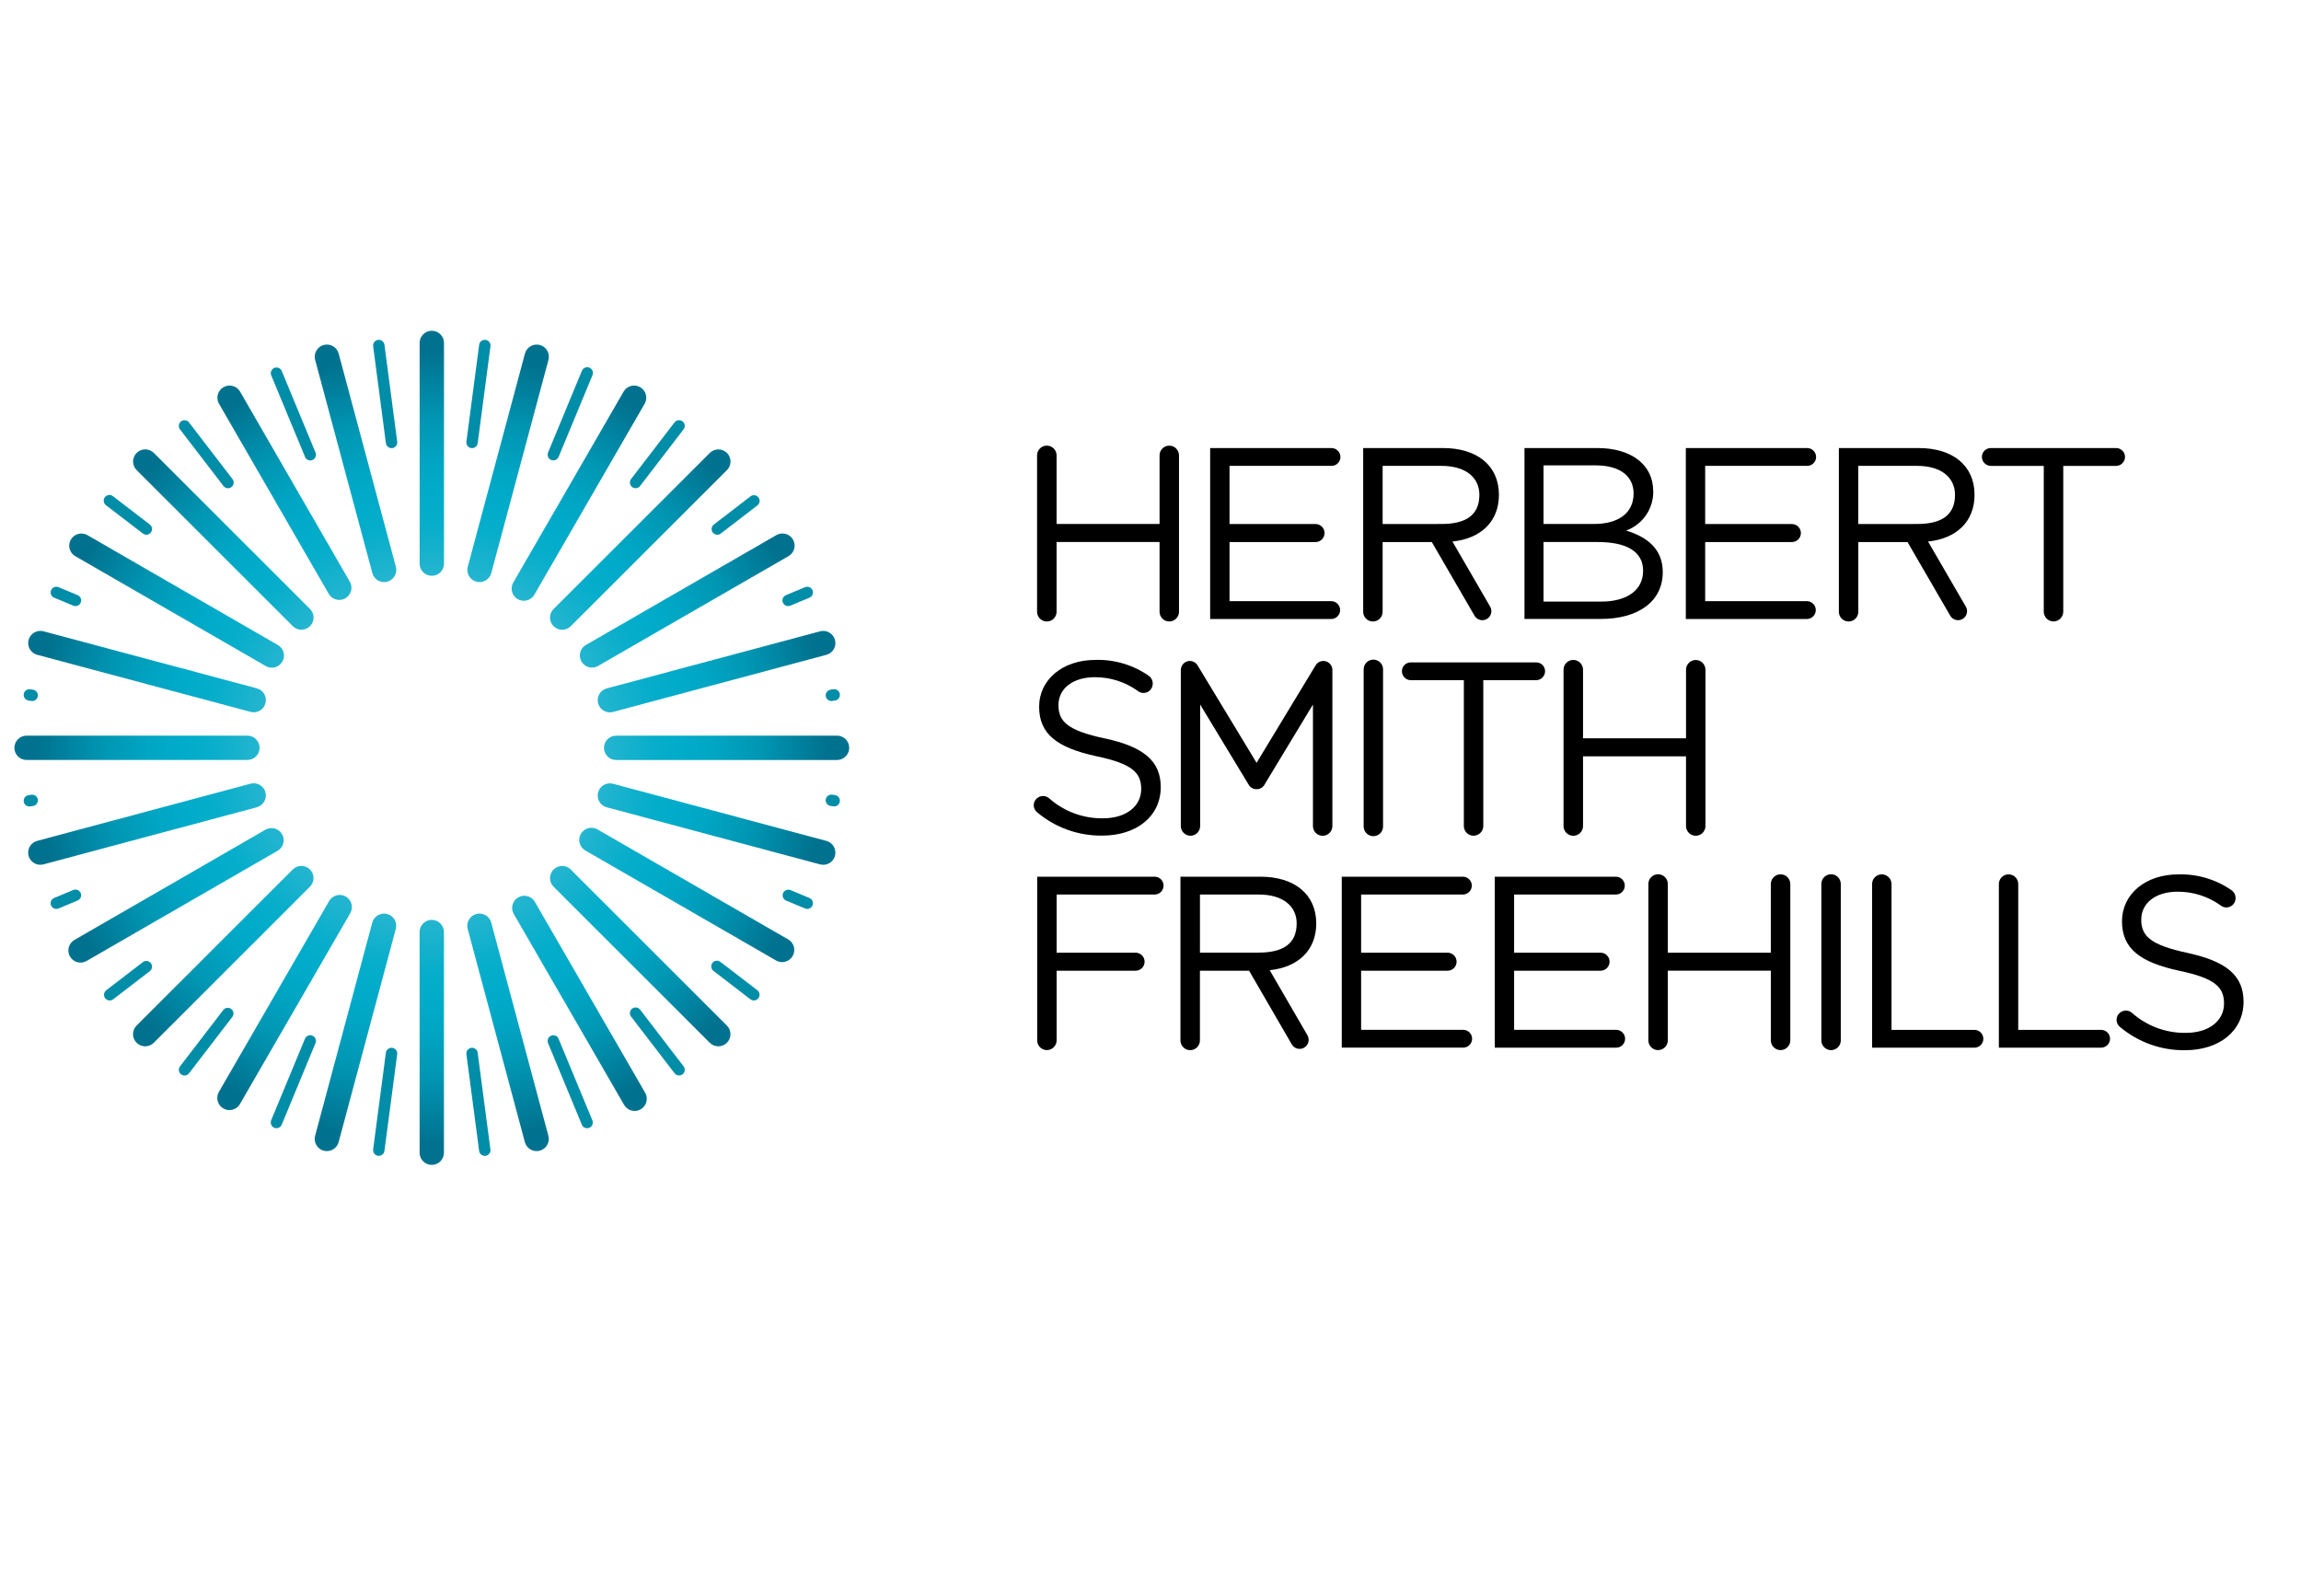 <?xml version="1.0" encoding="UTF-8"?> <svg xmlns="http://www.w3.org/2000/svg" width="160" height="111" viewBox="0 0 160 111" fill="none"><g clip-path="url(#clip0_176_323)"><path d="M114.952 34.127C114.952 32.312 113.422 31.154 111.077 31.154H106.005V43.039H111.301C113.901 43.039 115.62 41.835 115.62 39.78C115.62 38.131 114.479 37.319 113.07 36.893C113.635 36.688 114.121 36.31 114.46 35.814C114.799 35.318 114.973 34.727 114.959 34.127H114.952ZM114.253 39.694C114.253 41.035 113.134 41.832 111.326 41.832H107.328V37.689H111.091C113.167 37.689 114.254 38.385 114.254 39.692L114.253 39.694ZM110.854 36.435H107.329V32.359H110.956C112.658 32.359 113.592 33.122 113.592 34.311C113.592 35.719 112.473 36.433 110.856 36.433L110.854 36.435Z" fill="black"></path><path d="M100.994 37.655C102.975 37.45 104.228 36.261 104.228 34.408C104.228 32.362 102.698 31.155 100.347 31.155H94.789V42.539C94.789 42.719 94.86 42.89 94.987 43.017C95.114 43.144 95.286 43.215 95.465 43.215C95.644 43.215 95.816 43.144 95.943 43.017C96.07 42.89 96.141 42.719 96.141 42.539V37.691H99.561L102.53 42.81C102.613 42.954 102.75 43.059 102.911 43.103C103.071 43.147 103.243 43.125 103.387 43.042C103.532 42.959 103.637 42.823 103.681 42.662C103.725 42.502 103.703 42.33 103.62 42.186L100.994 37.654V37.655ZM96.141 36.438V32.394H100.231C101.935 32.394 102.869 33.217 102.869 34.407C102.869 35.815 101.937 36.435 100.231 36.435L96.141 36.438Z" fill="black"></path><path d="M88.291 67.461C90.272 67.256 91.525 66.069 91.525 64.211C91.525 62.167 89.993 60.96 87.644 60.96H82.082V72.344C82.082 72.523 82.153 72.696 82.28 72.823C82.407 72.95 82.579 73.021 82.759 73.021C82.939 73.021 83.111 72.95 83.239 72.823C83.365 72.696 83.437 72.523 83.437 72.344V67.497H86.855L89.822 72.616C89.863 72.688 89.918 72.751 89.983 72.801C90.049 72.852 90.123 72.889 90.203 72.911C90.283 72.933 90.366 72.938 90.448 72.928C90.53 72.918 90.609 72.891 90.681 72.85C90.753 72.809 90.816 72.755 90.867 72.689C90.917 72.624 90.954 72.549 90.976 72.47C90.998 72.39 91.004 72.307 90.993 72.225C90.983 72.143 90.957 72.064 90.916 71.992L88.288 67.46L88.291 67.461ZM83.439 66.243V62.2H87.525C89.226 62.2 90.164 63.02 90.164 64.208C90.164 65.616 89.226 66.238 87.525 66.238H83.439V66.243Z" fill="black"></path><path d="M134.066 37.655C136.047 37.45 137.3 36.261 137.3 34.408C137.3 32.362 135.77 31.155 133.425 31.155H127.866V42.539C127.866 42.719 127.937 42.89 128.064 43.017C128.191 43.144 128.363 43.215 128.542 43.215C128.721 43.215 128.893 43.144 129.02 43.017C129.147 42.89 129.218 42.719 129.218 42.539V37.691H132.64L135.609 42.81C135.692 42.954 135.829 43.059 135.989 43.102C136.15 43.146 136.321 43.124 136.465 43.041C136.61 42.958 136.715 42.822 136.758 42.661C136.802 42.501 136.78 42.33 136.697 42.186L134.066 37.654V37.655ZM129.216 36.438V32.394H133.308C135.007 32.394 135.941 33.217 135.941 34.407C135.941 35.815 135.009 36.435 133.308 36.435L129.216 36.438Z" fill="black"></path><path d="M81.301 30.988C81.123 30.988 80.952 31.06 80.826 31.186C80.7 31.313 80.629 31.484 80.63 31.663V36.434H73.469V31.663C73.469 31.483 73.397 31.311 73.27 31.184C73.143 31.057 72.971 30.986 72.791 30.986C72.611 30.986 72.439 31.057 72.312 31.184C72.185 31.311 72.113 31.483 72.113 31.663V42.538C72.113 42.717 72.185 42.89 72.312 43.017C72.439 43.144 72.611 43.215 72.791 43.215C72.971 43.215 73.143 43.144 73.27 43.017C73.397 42.89 73.469 42.717 73.469 42.538V37.689H80.63V42.538C80.63 42.717 80.701 42.889 80.828 43.015C80.954 43.142 81.126 43.213 81.306 43.213C81.485 43.213 81.657 43.142 81.784 43.015C81.91 42.889 81.982 42.717 81.982 42.538V31.663C81.981 31.574 81.964 31.486 81.929 31.404C81.895 31.322 81.845 31.247 81.782 31.184C81.718 31.122 81.644 31.072 81.561 31.038C81.479 31.004 81.39 30.987 81.301 30.988Z" fill="black"></path><path d="M117.911 45.892C117.733 45.892 117.562 45.963 117.436 46.089C117.31 46.215 117.239 46.386 117.238 46.564V51.338H110.076V46.564C110.076 46.385 110.005 46.212 109.878 46.086C109.751 45.959 109.578 45.887 109.398 45.887C109.219 45.887 109.046 45.959 108.919 46.086C108.792 46.212 108.721 46.385 108.721 46.564V57.438C108.721 57.617 108.792 57.789 108.919 57.916C109.046 58.043 109.219 58.115 109.398 58.115C109.578 58.115 109.751 58.043 109.878 57.916C110.005 57.789 110.076 57.617 110.076 57.438V52.592H117.237V57.438C117.237 57.617 117.308 57.788 117.435 57.915C117.562 58.042 117.734 58.113 117.913 58.113C118.092 58.113 118.264 58.042 118.391 57.915C118.518 57.788 118.589 57.617 118.589 57.438V46.564C118.587 46.386 118.515 46.215 118.389 46.089C118.262 45.963 118.09 45.892 117.911 45.892Z" fill="black"></path><path d="M123.808 60.795C123.629 60.795 123.458 60.866 123.332 60.992C123.206 61.118 123.135 61.289 123.134 61.467V66.243H115.971V61.466C115.971 61.286 115.899 61.115 115.773 60.988C115.646 60.861 115.474 60.79 115.295 60.79C115.115 60.79 114.943 60.861 114.817 60.988C114.69 61.115 114.619 61.286 114.619 61.466V72.342C114.619 72.521 114.69 72.693 114.817 72.82C114.943 72.947 115.115 73.018 115.295 73.018C115.474 73.018 115.646 72.947 115.773 72.82C115.899 72.693 115.971 72.521 115.971 72.342V67.495H123.135V72.342C123.135 72.522 123.206 72.694 123.333 72.82C123.46 72.947 123.632 73.019 123.812 73.019C123.991 73.019 124.164 72.947 124.29 72.82C124.417 72.694 124.489 72.522 124.489 72.342V61.466C124.487 61.286 124.415 61.115 124.287 60.989C124.159 60.864 123.987 60.793 123.808 60.795Z" fill="black"></path><path d="M130.18 72.849H137.292C137.456 72.849 137.614 72.784 137.73 72.668C137.846 72.552 137.911 72.394 137.911 72.23C137.911 72.066 137.846 71.908 137.73 71.792C137.614 71.676 137.456 71.611 137.292 71.611H131.527V61.47C131.525 61.29 131.453 61.119 131.325 60.993C131.197 60.867 131.024 60.796 130.845 60.797C130.757 60.797 130.669 60.815 130.588 60.849C130.506 60.882 130.433 60.932 130.371 60.995C130.309 61.057 130.259 61.131 130.226 61.213C130.193 61.294 130.176 61.382 130.177 61.47V72.851L130.18 72.849Z" fill="black"></path><path d="M138.991 72.849H146.101C146.266 72.848 146.423 72.782 146.54 72.666C146.656 72.549 146.722 72.391 146.722 72.227C146.722 72.146 146.706 72.065 146.674 71.99C146.643 71.915 146.597 71.847 146.54 71.79C146.482 71.733 146.413 71.687 146.338 71.656C146.263 71.626 146.182 71.61 146.101 71.611H140.338V61.47C140.338 61.291 140.267 61.12 140.141 60.994C140.015 60.868 139.843 60.797 139.665 60.797C139.486 60.797 139.314 60.868 139.188 60.994C139.062 61.12 138.991 61.291 138.991 61.47V72.851V72.849Z" fill="black"></path><path d="M94.822 57.444C94.819 57.534 94.834 57.624 94.866 57.709C94.898 57.794 94.948 57.871 95.011 57.936C95.073 58.001 95.149 58.053 95.233 58.089C95.316 58.124 95.406 58.142 95.496 58.142C95.587 58.142 95.677 58.124 95.76 58.089C95.844 58.053 95.919 58.001 95.982 57.936C96.045 57.871 96.094 57.794 96.127 57.709C96.159 57.624 96.174 57.534 96.171 57.444V46.564C96.174 46.474 96.159 46.383 96.127 46.299C96.094 46.214 96.045 46.137 95.982 46.072C95.919 46.007 95.844 45.955 95.76 45.919C95.677 45.884 95.587 45.866 95.496 45.866C95.406 45.866 95.316 45.884 95.233 45.919C95.149 45.955 95.073 46.007 95.011 46.072C94.948 46.137 94.898 46.214 94.866 46.299C94.834 46.383 94.819 46.474 94.822 46.564V57.444Z" fill="black"></path><path d="M126.647 72.345C126.647 72.524 126.719 72.696 126.845 72.822C126.972 72.949 127.144 73.02 127.323 73.02C127.503 73.02 127.675 72.949 127.801 72.822C127.928 72.696 127.999 72.524 127.999 72.345V61.466C127.999 61.286 127.928 61.115 127.801 60.988C127.675 60.861 127.503 60.79 127.323 60.79C127.144 60.79 126.972 60.861 126.845 60.988C126.719 61.115 126.647 61.286 126.647 61.466V72.345Z" fill="black"></path><path d="M92.587 41.801H85.495V37.691H91.5C91.662 37.685 91.815 37.616 91.928 37.499C92.04 37.383 92.103 37.227 92.103 37.065C92.103 36.903 92.04 36.747 91.928 36.63C91.815 36.513 91.662 36.445 91.5 36.439H85.495V32.394H92.587C92.752 32.394 92.909 32.329 93.025 32.213C93.142 32.097 93.207 31.939 93.207 31.775C93.207 31.611 93.142 31.454 93.025 31.338C92.909 31.221 92.752 31.156 92.587 31.156H84.148V43.041H92.587C92.748 43.035 92.9 42.967 93.011 42.852C93.123 42.736 93.185 42.582 93.185 42.421C93.185 42.261 93.123 42.106 93.011 41.991C92.9 41.875 92.748 41.807 92.587 41.801Z" fill="black"></path><path d="M101.744 71.608H94.645V67.498H100.656C100.822 67.498 100.982 67.431 101.1 67.314C101.218 67.196 101.284 67.037 101.284 66.87C101.284 66.704 101.218 66.544 101.1 66.427C100.982 66.309 100.822 66.243 100.656 66.243H94.645V62.2H101.744C101.904 62.194 102.056 62.126 102.167 62.01C102.279 61.894 102.341 61.74 102.341 61.58C102.341 61.419 102.279 61.265 102.167 61.149C102.056 61.034 101.904 60.966 101.744 60.96H93.3V72.846H101.744C101.908 72.846 102.065 72.78 102.182 72.664C102.298 72.548 102.363 72.391 102.363 72.227C102.363 72.062 102.298 71.905 102.182 71.789C102.065 71.673 101.908 71.608 101.744 71.608V71.608Z" fill="black"></path><path d="M112.382 71.609H105.284V67.498H111.295C111.461 67.497 111.621 67.43 111.738 67.312C111.856 67.194 111.921 67.034 111.921 66.868C111.922 66.786 111.905 66.704 111.874 66.629C111.842 66.553 111.796 66.484 111.738 66.426C111.68 66.368 111.611 66.322 111.534 66.291C111.458 66.26 111.377 66.244 111.295 66.244H105.284V62.2H112.382C112.543 62.194 112.695 62.127 112.806 62.011C112.918 61.895 112.98 61.741 112.98 61.581C112.98 61.42 112.918 61.266 112.806 61.15C112.695 61.035 112.543 60.967 112.382 60.961H103.939V72.847H112.382C112.546 72.847 112.704 72.781 112.82 72.665C112.936 72.549 113.002 72.392 113.002 72.228C113.002 72.063 112.936 71.906 112.82 71.79C112.704 71.674 112.546 71.609 112.382 71.609Z" fill="black"></path><path d="M125.664 41.801H118.569V37.691H124.575C124.659 37.694 124.743 37.68 124.822 37.65C124.901 37.62 124.972 37.574 125.033 37.516C125.094 37.457 125.142 37.387 125.175 37.31C125.208 37.232 125.225 37.149 125.225 37.065C125.225 36.98 125.208 36.897 125.175 36.82C125.142 36.742 125.094 36.672 125.033 36.614C124.972 36.555 124.901 36.51 124.822 36.48C124.743 36.45 124.659 36.436 124.575 36.439H118.569V32.394H125.663C125.827 32.394 125.984 32.329 126.101 32.213C126.217 32.097 126.282 31.939 126.282 31.775C126.282 31.611 126.217 31.454 126.101 31.338C125.984 31.221 125.827 31.156 125.663 31.156H117.224V43.041H125.663C125.823 43.035 125.975 42.967 126.086 42.852C126.198 42.736 126.26 42.582 126.26 42.421C126.26 42.261 126.198 42.106 126.086 41.991C125.975 41.875 125.823 41.807 125.663 41.801H125.664Z" fill="black"></path><path d="M80.315 60.961H72.121V72.345C72.121 72.523 72.192 72.694 72.318 72.82C72.444 72.946 72.615 73.017 72.793 73.018C72.972 73.017 73.144 72.946 73.271 72.82C73.398 72.695 73.471 72.524 73.473 72.345V67.498H78.962C79.128 67.498 79.288 67.431 79.406 67.314C79.523 67.196 79.59 67.037 79.59 66.87C79.59 66.704 79.523 66.544 79.406 66.427C79.288 66.309 79.128 66.243 78.962 66.243H73.473V62.2H80.31C80.471 62.194 80.623 62.126 80.734 62.01C80.846 61.894 80.908 61.74 80.908 61.58C80.908 61.419 80.846 61.265 80.734 61.149C80.623 61.034 80.471 60.966 80.31 60.96L80.315 60.961Z" fill="black"></path><path d="M76.831 51.349C74.21 50.79 73.6 50.16 73.6 49.026C73.6 47.892 74.585 47.088 76.133 47.088C77.193 47.085 78.228 47.412 79.092 48.025C79.155 48.081 79.229 48.124 79.308 48.151C79.388 48.178 79.473 48.189 79.557 48.184C79.641 48.178 79.724 48.156 79.799 48.118C79.874 48.08 79.942 48.028 79.997 47.964C80.055 47.896 80.098 47.818 80.125 47.733C80.152 47.648 80.162 47.559 80.154 47.47C80.146 47.382 80.12 47.295 80.079 47.217C80.037 47.138 79.98 47.069 79.911 47.013C78.818 46.242 77.504 45.846 76.168 45.886C73.906 45.886 72.256 47.244 72.256 49.145C72.256 51.045 73.513 51.997 76.254 52.586C78.751 53.112 79.354 53.742 79.354 54.862C79.354 56.066 78.299 56.9 76.695 56.9C75.31 56.919 73.968 56.417 72.936 55.494C72.802 55.386 72.631 55.336 72.46 55.354C72.29 55.372 72.133 55.457 72.025 55.59C71.971 55.655 71.93 55.73 71.906 55.811C71.882 55.892 71.874 55.977 71.884 56.061C71.893 56.145 71.919 56.226 71.961 56.299C72.002 56.373 72.058 56.437 72.125 56.489C73.39 57.552 74.996 58.125 76.649 58.102C79.01 58.102 80.712 56.781 80.712 54.727C80.712 52.893 79.489 51.923 76.837 51.346L76.831 51.349Z" fill="black"></path><path d="M152.123 66.262C149.504 65.704 148.892 65.076 148.892 63.939C148.892 62.803 149.877 62.003 151.425 62.003C152.486 61.998 153.522 62.325 154.386 62.938C154.45 62.994 154.524 63.037 154.603 63.064C154.683 63.092 154.768 63.103 154.852 63.097C154.936 63.092 155.019 63.07 155.095 63.032C155.17 62.995 155.238 62.943 155.293 62.879C155.351 62.811 155.394 62.732 155.421 62.648C155.448 62.563 155.457 62.473 155.449 62.385C155.441 62.296 155.416 62.21 155.374 62.131C155.333 62.052 155.276 61.983 155.207 61.926C154.114 61.155 152.801 60.76 151.464 60.799C149.203 60.799 147.553 62.157 147.553 64.062C147.553 65.967 148.814 66.914 151.548 67.504C154.053 68.029 154.648 68.66 154.648 69.781C154.648 70.985 153.593 71.819 151.99 71.819C150.604 71.839 149.26 71.336 148.228 70.412C148.161 70.358 148.085 70.318 148.003 70.294C147.922 70.27 147.836 70.263 147.751 70.272C147.667 70.282 147.585 70.308 147.51 70.349C147.435 70.39 147.37 70.446 147.317 70.512C147.263 70.577 147.224 70.653 147.2 70.733C147.176 70.814 147.168 70.899 147.178 70.982C147.187 71.066 147.213 71.147 147.254 71.22C147.295 71.294 147.35 71.359 147.417 71.41C148.681 72.474 150.287 73.047 151.94 73.025C154.303 73.025 156.005 71.7 156.005 69.647C156.005 67.813 154.781 66.844 152.13 66.266L152.123 66.262Z" fill="black"></path><path d="M138.44 31.154C138.358 31.152 138.277 31.167 138.201 31.197C138.125 31.227 138.055 31.272 137.997 31.329C137.938 31.386 137.892 31.454 137.86 31.529C137.828 31.605 137.811 31.685 137.811 31.767C137.811 31.934 137.877 32.093 137.995 32.211C138.113 32.329 138.273 32.395 138.44 32.395H142.113V42.534C142.113 42.713 142.185 42.885 142.312 43.012C142.439 43.139 142.611 43.211 142.791 43.211C142.971 43.211 143.143 43.139 143.27 43.012C143.397 42.885 143.469 42.713 143.469 42.534V32.396H147.136C147.302 32.395 147.462 32.329 147.579 32.211C147.697 32.093 147.763 31.934 147.763 31.768C147.762 31.686 147.746 31.606 147.714 31.531C147.682 31.456 147.636 31.388 147.577 31.331C147.519 31.274 147.45 31.229 147.374 31.198C147.299 31.168 147.218 31.153 147.136 31.154L138.44 31.154Z" fill="black"></path><path d="M98.109 46.059C98.027 46.057 97.946 46.072 97.871 46.102C97.795 46.131 97.726 46.176 97.667 46.233C97.609 46.29 97.562 46.357 97.531 46.432C97.499 46.507 97.482 46.588 97.482 46.669C97.482 46.752 97.498 46.833 97.529 46.91C97.561 46.986 97.607 47.055 97.665 47.113C97.723 47.172 97.792 47.218 97.868 47.249C97.945 47.281 98.026 47.297 98.109 47.297H101.789V57.437C101.789 57.526 101.806 57.613 101.84 57.695C101.874 57.776 101.923 57.85 101.986 57.913C102.048 57.975 102.122 58.025 102.204 58.059C102.285 58.093 102.373 58.11 102.461 58.11C102.64 58.11 102.812 58.039 102.939 57.913C103.067 57.787 103.139 57.616 103.141 57.437V47.297H106.809C106.975 47.297 107.135 47.23 107.253 47.113C107.37 46.995 107.437 46.836 107.437 46.669C107.437 46.588 107.42 46.507 107.388 46.432C107.356 46.357 107.309 46.289 107.251 46.233C107.192 46.176 107.123 46.131 107.047 46.102C106.971 46.072 106.89 46.057 106.809 46.059H98.109Z" fill="black"></path><path d="M87.919 54.571L91.296 48.989V57.441C91.296 57.529 91.313 57.617 91.346 57.699C91.38 57.78 91.429 57.855 91.491 57.917C91.553 57.98 91.627 58.03 91.709 58.064C91.79 58.098 91.878 58.116 91.966 58.116C92.146 58.117 92.319 58.046 92.446 57.919C92.574 57.792 92.646 57.62 92.647 57.441V46.542C92.637 46.408 92.584 46.281 92.497 46.179C92.409 46.077 92.291 46.006 92.16 45.976C92.029 45.946 91.892 45.958 91.769 46.012C91.646 46.066 91.543 46.157 91.476 46.273L87.376 53.042L83.278 46.273C83.237 46.202 83.183 46.139 83.118 46.089C83.053 46.038 82.978 46.002 82.899 45.98C82.82 45.958 82.737 45.953 82.655 45.964C82.573 45.974 82.495 46.001 82.424 46.042C82.334 46.094 82.259 46.167 82.204 46.254C82.15 46.341 82.117 46.441 82.108 46.544V57.441C82.108 57.619 82.179 57.789 82.305 57.915C82.431 58.041 82.602 58.112 82.78 58.112C82.958 58.112 83.129 58.041 83.255 57.915C83.381 57.789 83.452 57.619 83.452 57.441V48.989L86.832 54.571C86.888 54.666 86.968 54.744 87.063 54.797C87.159 54.851 87.268 54.878 87.377 54.875C87.487 54.877 87.595 54.85 87.691 54.796C87.787 54.743 87.867 54.665 87.923 54.571H87.919Z" fill="black"></path><path d="M29.179 39.193C29.179 39.417 29.268 39.632 29.427 39.791C29.586 39.95 29.801 40.039 30.026 40.039C30.25 40.039 30.466 39.95 30.625 39.791C30.784 39.632 30.873 39.417 30.873 39.193V23.845C30.873 23.62 30.784 23.405 30.625 23.246C30.466 23.088 30.25 22.998 30.026 22.998C29.801 22.998 29.586 23.088 29.427 23.246C29.268 23.405 29.179 23.62 29.179 23.845V39.193ZM25.89 39.847C25.919 39.955 25.969 40.055 26.037 40.143C26.104 40.232 26.189 40.306 26.285 40.361C26.381 40.417 26.488 40.453 26.598 40.467C26.708 40.482 26.82 40.474 26.928 40.446C27.035 40.417 27.136 40.367 27.224 40.3C27.312 40.232 27.386 40.148 27.442 40.051C27.497 39.955 27.534 39.849 27.548 39.739C27.563 39.629 27.555 39.517 27.526 39.409L23.549 24.585C23.52 24.478 23.471 24.378 23.403 24.289C23.335 24.201 23.251 24.127 23.154 24.072C23.058 24.016 22.952 23.98 22.842 23.965C22.731 23.951 22.619 23.958 22.512 23.987C22.404 24.016 22.304 24.066 22.215 24.133C22.127 24.201 22.053 24.285 21.998 24.381C21.942 24.477 21.906 24.584 21.891 24.694C21.877 24.804 21.884 24.916 21.913 25.023L25.89 39.847ZM22.882 41.331C23 41.512 23.183 41.641 23.394 41.692C23.605 41.742 23.827 41.71 24.015 41.602C24.202 41.493 24.341 41.317 24.403 41.11C24.464 40.902 24.444 40.679 24.346 40.486L16.672 27.194C16.554 27.012 16.371 26.883 16.16 26.833C15.949 26.782 15.727 26.815 15.539 26.923C15.352 27.031 15.213 27.207 15.151 27.415C15.089 27.623 15.11 27.846 15.208 28.039L22.882 41.331ZM20.36 43.54C20.519 43.698 20.734 43.787 20.958 43.787C21.183 43.787 21.398 43.698 21.556 43.54C21.715 43.382 21.804 43.166 21.804 42.942C21.804 42.718 21.715 42.503 21.556 42.345L10.697 31.493C10.538 31.335 10.323 31.246 10.099 31.246C9.875 31.246 9.659 31.335 9.501 31.493C9.342 31.652 9.253 31.867 9.253 32.091C9.253 32.315 9.342 32.53 9.501 32.688L20.363 43.541L20.36 43.54ZM18.499 46.327C18.692 46.431 18.919 46.456 19.131 46.397C19.343 46.337 19.523 46.197 19.633 46.006C19.744 45.816 19.775 45.59 19.721 45.377C19.667 45.163 19.532 44.979 19.344 44.864L6.044 37.19C5.85 37.091 5.627 37.071 5.419 37.133C5.211 37.194 5.035 37.333 4.927 37.52C4.818 37.708 4.786 37.93 4.836 38.14C4.887 38.351 5.016 38.534 5.198 38.652L18.501 46.325L18.499 46.327ZM17.422 49.499C17.53 49.528 17.642 49.535 17.752 49.52C17.862 49.506 17.969 49.47 18.065 49.414C18.161 49.359 18.246 49.285 18.313 49.197C18.381 49.108 18.431 49.008 18.459 48.9C18.488 48.793 18.496 48.681 18.481 48.571C18.466 48.461 18.43 48.355 18.375 48.258C18.319 48.162 18.245 48.078 18.157 48.01C18.069 47.943 17.968 47.893 17.861 47.864L3.025 43.896C2.808 43.838 2.577 43.868 2.383 43.981C2.188 44.093 2.046 44.278 1.988 44.495C1.93 44.711 1.96 44.942 2.073 45.137C2.185 45.331 2.37 45.473 2.587 45.531L17.424 49.499H17.422ZM17.203 52.842C17.428 52.842 17.643 52.753 17.802 52.595C17.96 52.436 18.049 52.221 18.049 51.997C18.049 51.773 17.96 51.558 17.802 51.4C17.643 51.241 17.428 51.152 17.203 51.152H1.846C1.621 51.152 1.406 51.241 1.248 51.4C1.089 51.558 1 51.773 1 51.997C1 52.221 1.089 52.436 1.248 52.595C1.406 52.753 1.621 52.842 1.846 52.842H17.205H17.203ZM17.859 56.128C17.966 56.099 18.067 56.049 18.155 55.982C18.243 55.914 18.317 55.83 18.373 55.734C18.429 55.637 18.465 55.531 18.479 55.421C18.494 55.311 18.486 55.199 18.458 55.092C18.429 54.984 18.379 54.884 18.312 54.795C18.244 54.707 18.16 54.633 18.063 54.578C17.967 54.522 17.86 54.486 17.75 54.472C17.64 54.457 17.528 54.464 17.421 54.493L2.585 58.469C2.478 58.498 2.377 58.547 2.289 58.614C2.201 58.682 2.126 58.766 2.071 58.862C2.015 58.959 1.979 59.065 1.964 59.175C1.95 59.285 1.957 59.397 1.986 59.504C2.014 59.612 2.064 59.712 2.131 59.8C2.199 59.889 2.283 59.963 2.38 60.018C2.574 60.131 2.805 60.161 3.022 60.103L17.859 56.132V56.128ZM19.342 59.135C19.523 59.017 19.653 58.833 19.703 58.623C19.754 58.412 19.721 58.19 19.613 58.003C19.505 57.815 19.328 57.676 19.12 57.615C18.913 57.553 18.689 57.574 18.496 57.672L5.196 65.346C5.097 65.399 5.009 65.472 4.939 65.561C4.868 65.649 4.816 65.75 4.785 65.859C4.754 65.968 4.746 66.081 4.76 66.193C4.774 66.305 4.81 66.413 4.866 66.511C4.923 66.609 4.999 66.695 5.089 66.763C5.179 66.831 5.282 66.88 5.391 66.908C5.501 66.936 5.615 66.941 5.727 66.924C5.838 66.907 5.946 66.867 6.042 66.808L19.342 59.135ZM21.553 61.654C21.712 61.495 21.801 61.281 21.801 61.056C21.801 60.832 21.712 60.617 21.553 60.459C21.394 60.3 21.179 60.211 20.955 60.211C20.731 60.211 20.515 60.3 20.357 60.459L9.497 71.312C9.338 71.471 9.249 71.686 9.249 71.91C9.249 72.134 9.338 72.349 9.497 72.507C9.655 72.666 9.87 72.755 10.095 72.755C10.319 72.755 10.534 72.666 10.693 72.507L21.553 61.654ZM24.342 63.514C24.401 63.418 24.441 63.311 24.458 63.199C24.475 63.087 24.469 62.974 24.442 62.864C24.414 62.755 24.365 62.652 24.297 62.562C24.228 62.472 24.143 62.396 24.045 62.34C23.947 62.283 23.839 62.247 23.727 62.233C23.614 62.219 23.501 62.227 23.392 62.258C23.283 62.289 23.182 62.341 23.093 62.412C23.005 62.482 22.932 62.57 22.878 62.669L15.2 75.959C15.101 76.152 15.081 76.375 15.143 76.583C15.204 76.791 15.343 76.967 15.531 77.075C15.718 77.183 15.941 77.216 16.151 77.165C16.362 77.115 16.545 76.985 16.664 76.804L24.346 63.514H24.342ZM27.522 64.59C27.58 64.374 27.55 64.142 27.438 63.948C27.325 63.754 27.14 63.612 26.923 63.554C26.706 63.496 26.475 63.526 26.281 63.639C26.086 63.751 25.944 63.936 25.886 64.152L21.911 78.976C21.853 79.193 21.884 79.424 21.996 79.618C22.108 79.813 22.293 79.954 22.51 80.013C22.727 80.071 22.958 80.04 23.153 79.928C23.347 79.816 23.489 79.631 23.547 79.414L27.522 64.59ZM30.869 64.807C30.869 64.583 30.779 64.368 30.621 64.21C30.462 64.051 30.247 63.962 30.023 63.962C29.799 63.962 29.584 64.051 29.425 64.21C29.266 64.368 29.177 64.583 29.177 64.807V80.155C29.177 80.379 29.266 80.594 29.425 80.752C29.584 80.911 29.799 81 30.023 81C30.247 81 30.462 80.911 30.621 80.752C30.779 80.594 30.869 80.379 30.869 80.155V64.807ZM34.157 64.152C34.128 64.045 34.079 63.944 34.011 63.856C33.943 63.768 33.859 63.694 33.763 63.639C33.666 63.583 33.56 63.547 33.45 63.532C33.339 63.518 33.227 63.525 33.12 63.554C33.012 63.583 32.912 63.632 32.824 63.7C32.735 63.768 32.661 63.852 32.606 63.948C32.55 64.044 32.514 64.151 32.499 64.261C32.485 64.371 32.492 64.483 32.521 64.59L36.496 79.414C36.554 79.631 36.696 79.816 36.89 79.928C37.085 80.04 37.316 80.071 37.533 80.013C37.75 79.954 37.935 79.813 38.047 79.618C38.16 79.424 38.19 79.193 38.132 78.976L34.157 64.152ZM37.167 62.669C37.048 62.488 36.865 62.358 36.654 62.308C36.444 62.257 36.221 62.29 36.034 62.398C35.846 62.506 35.707 62.682 35.645 62.89C35.584 63.098 35.605 63.321 35.703 63.514L43.385 76.806C43.438 76.905 43.512 76.992 43.6 77.063C43.688 77.134 43.79 77.186 43.898 77.216C44.007 77.247 44.121 77.256 44.233 77.242C44.345 77.228 44.453 77.192 44.551 77.135C44.649 77.079 44.735 77.003 44.803 76.913C44.871 76.823 44.92 76.72 44.948 76.611C44.976 76.501 44.981 76.387 44.964 76.276C44.947 76.164 44.908 76.057 44.849 75.961L37.167 62.669ZM39.688 60.46C39.529 60.301 39.314 60.212 39.09 60.212C38.866 60.212 38.651 60.301 38.492 60.46C38.333 60.618 38.244 60.833 38.244 61.057C38.244 61.281 38.333 61.496 38.492 61.655L49.35 72.507C49.509 72.666 49.724 72.755 49.948 72.755C50.172 72.755 50.387 72.667 50.545 72.508C50.704 72.35 50.793 72.136 50.793 71.912C50.794 71.688 50.705 71.473 50.547 71.315L39.685 60.461L39.688 60.46ZM41.546 57.672C41.352 57.56 41.121 57.529 40.904 57.586C40.688 57.644 40.502 57.785 40.39 57.979C40.277 58.173 40.246 58.404 40.304 58.621C40.362 58.837 40.503 59.022 40.697 59.135L54.001 66.807C54.194 66.906 54.417 66.926 54.625 66.865C54.833 66.803 55.009 66.664 55.117 66.477C55.226 66.289 55.258 66.067 55.208 65.857C55.157 65.646 55.028 65.463 54.846 65.345L41.546 57.672ZM42.623 54.498C42.407 54.441 42.175 54.471 41.981 54.584C41.787 54.696 41.645 54.881 41.587 55.097C41.529 55.314 41.56 55.545 41.672 55.739C41.785 55.934 41.97 56.075 42.187 56.133L57.024 60.104C57.241 60.162 57.472 60.132 57.666 60.02C57.861 59.908 58.003 59.723 58.061 59.506C58.119 59.289 58.089 59.058 57.977 58.864C57.864 58.67 57.679 58.528 57.462 58.47L42.625 54.498H42.623ZM42.842 51.155C42.618 51.155 42.403 51.244 42.244 51.402C42.086 51.561 41.997 51.776 41.997 52C41.997 52.224 42.086 52.439 42.244 52.597C42.403 52.756 42.618 52.845 42.842 52.845H58.204C58.428 52.845 58.644 52.755 58.803 52.597C58.961 52.438 59.05 52.223 59.05 51.998C59.05 51.774 58.961 51.559 58.803 51.4C58.644 51.242 58.428 51.152 58.204 51.152H42.842V51.155ZM42.187 47.869C41.97 47.927 41.785 48.069 41.673 48.264C41.56 48.458 41.53 48.689 41.588 48.906C41.646 49.122 41.788 49.307 41.983 49.419C42.177 49.532 42.408 49.562 42.625 49.504L57.462 45.532C57.679 45.474 57.864 45.333 57.977 45.138C58.089 44.944 58.119 44.713 58.061 44.496C58.003 44.279 57.861 44.095 57.666 43.982C57.472 43.87 57.241 43.84 57.024 43.898L42.187 47.869ZM40.702 44.866C40.521 44.984 40.391 45.167 40.341 45.378C40.29 45.588 40.323 45.81 40.431 45.998C40.539 46.185 40.716 46.324 40.923 46.386C41.131 46.447 41.355 46.427 41.548 46.328L54.851 38.658C55.039 38.543 55.174 38.359 55.228 38.146C55.282 37.933 55.251 37.707 55.14 37.516C55.03 37.326 54.85 37.185 54.638 37.126C54.426 37.066 54.199 37.091 54.006 37.196L40.702 44.87V44.866ZM38.491 42.347C38.332 42.505 38.243 42.72 38.243 42.944C38.243 43.168 38.332 43.383 38.491 43.542C38.65 43.7 38.865 43.789 39.089 43.789C39.313 43.789 39.529 43.7 39.687 43.542L50.548 32.69C50.627 32.612 50.689 32.519 50.732 32.416C50.774 32.314 50.796 32.204 50.796 32.093C50.797 31.983 50.775 31.873 50.733 31.77C50.69 31.668 50.628 31.575 50.55 31.496C50.471 31.418 50.378 31.355 50.276 31.313C50.173 31.27 50.063 31.248 49.953 31.248C49.842 31.248 49.732 31.27 49.629 31.312C49.527 31.355 49.433 31.417 49.355 31.495L38.493 42.347L38.491 42.347ZM35.703 40.487C35.644 40.584 35.604 40.691 35.587 40.802C35.57 40.914 35.575 41.028 35.603 41.137C35.631 41.247 35.68 41.35 35.748 41.44C35.817 41.53 35.902 41.605 36 41.662C36.098 41.718 36.206 41.755 36.318 41.769C36.43 41.782 36.544 41.774 36.653 41.743C36.762 41.712 36.863 41.66 36.952 41.59C37.04 41.519 37.113 41.432 37.167 41.332L44.847 28.039C44.945 27.846 44.966 27.623 44.904 27.415C44.843 27.207 44.704 27.031 44.516 26.923C44.328 26.815 44.106 26.782 43.895 26.833C43.685 26.883 43.501 27.012 43.383 27.194L35.703 40.486V40.487ZM32.525 39.411C32.467 39.628 32.498 39.859 32.611 40.053C32.723 40.247 32.908 40.389 33.125 40.447C33.342 40.504 33.573 40.474 33.767 40.361C33.962 40.249 34.103 40.064 34.161 39.847L38.138 25.023C38.196 24.807 38.166 24.576 38.053 24.381C37.941 24.187 37.756 24.045 37.539 23.987C37.322 23.929 37.091 23.959 36.897 24.072C36.702 24.184 36.56 24.369 36.502 24.585L32.527 39.409L32.525 39.411Z" fill="url(#paint0_radial_176_323)"></path><path d="M26.834 30.816C26.841 30.867 26.858 30.917 26.884 30.962C26.91 31.007 26.944 31.047 26.986 31.078C27.027 31.11 27.074 31.133 27.124 31.147C27.174 31.16 27.227 31.164 27.279 31.157C27.33 31.15 27.38 31.134 27.425 31.108C27.47 31.082 27.51 31.047 27.541 31.006C27.573 30.965 27.597 30.918 27.61 30.867C27.624 30.817 27.627 30.765 27.62 30.713L26.732 23.973C26.718 23.869 26.663 23.775 26.58 23.711C26.497 23.648 26.392 23.619 26.287 23.633C26.183 23.647 26.089 23.702 26.025 23.785C25.962 23.868 25.933 23.973 25.947 24.077L26.834 30.817V30.816Z" fill="#008DA8"></path><path d="M21.215 31.788C21.258 31.881 21.335 31.953 21.43 31.989C21.526 32.026 21.631 32.025 21.725 31.986C21.82 31.947 21.895 31.873 21.936 31.78C21.978 31.687 21.982 31.581 21.947 31.486L19.584 25.781C19.541 25.689 19.464 25.617 19.369 25.58C19.274 25.543 19.168 25.545 19.074 25.584C18.98 25.623 18.904 25.697 18.863 25.79C18.822 25.883 18.819 25.988 18.853 26.084L21.219 31.788H21.215Z" fill="#008DA8"></path><path d="M15.53 33.782C15.56 33.825 15.6 33.862 15.645 33.89C15.69 33.917 15.741 33.936 15.793 33.944C15.846 33.952 15.9 33.949 15.951 33.936C16.003 33.922 16.051 33.899 16.093 33.867C16.135 33.834 16.171 33.794 16.197 33.748C16.223 33.702 16.24 33.651 16.246 33.598C16.252 33.545 16.247 33.492 16.232 33.441C16.217 33.39 16.192 33.342 16.158 33.301L13.144 29.374C13.08 29.291 12.986 29.237 12.881 29.223C12.777 29.209 12.672 29.238 12.588 29.302C12.505 29.366 12.451 29.46 12.437 29.564C12.423 29.669 12.452 29.774 12.516 29.857L15.53 33.784V33.782Z" fill="#008DA8"></path><path d="M9.946 37.107C10.03 37.167 10.133 37.192 10.235 37.176C10.336 37.161 10.428 37.107 10.49 37.026C10.553 36.944 10.581 36.842 10.569 36.74C10.557 36.638 10.507 36.544 10.427 36.479L7.859 34.507C7.818 34.474 7.77 34.448 7.719 34.433C7.668 34.418 7.615 34.414 7.562 34.42C7.509 34.426 7.458 34.443 7.412 34.469C7.365 34.495 7.325 34.53 7.293 34.572C7.26 34.615 7.237 34.663 7.223 34.714C7.21 34.766 7.207 34.819 7.215 34.872C7.223 34.924 7.242 34.975 7.269 35.02C7.297 35.065 7.334 35.105 7.377 35.135L9.946 37.107Z" fill="#008DA8"></path><path d="M5.087 42.111C5.136 42.132 5.188 42.143 5.24 42.144C5.293 42.145 5.345 42.135 5.394 42.116C5.443 42.096 5.487 42.067 5.525 42.03C5.562 41.993 5.592 41.949 5.612 41.901C5.632 41.852 5.643 41.8 5.643 41.748C5.643 41.695 5.632 41.643 5.612 41.595C5.591 41.546 5.561 41.502 5.523 41.465C5.486 41.429 5.441 41.4 5.392 41.38L4.086 40.836C4.038 40.813 3.985 40.801 3.932 40.799C3.878 40.797 3.825 40.806 3.775 40.825C3.725 40.845 3.68 40.874 3.641 40.911C3.603 40.949 3.573 40.993 3.552 41.043C3.532 41.092 3.521 41.145 3.522 41.199C3.523 41.252 3.534 41.305 3.556 41.354C3.577 41.403 3.608 41.447 3.647 41.483C3.687 41.52 3.733 41.548 3.783 41.566L5.089 42.111H5.087Z" fill="#008DA8"></path><path d="M2.186 48.742C2.29 48.755 2.395 48.727 2.478 48.664C2.562 48.6 2.616 48.506 2.63 48.402C2.644 48.298 2.616 48.193 2.552 48.109C2.488 48.026 2.394 47.972 2.29 47.958L2.077 47.925C1.975 47.917 1.874 47.947 1.795 48.011C1.715 48.075 1.663 48.167 1.65 48.268C1.637 48.369 1.663 48.472 1.723 48.554C1.783 48.637 1.872 48.693 1.973 48.711L2.186 48.743V48.742Z" fill="#008DA8"></path><path d="M25.947 79.924C25.941 79.976 25.944 80.028 25.957 80.078C25.971 80.129 25.994 80.175 26.026 80.217C26.058 80.258 26.097 80.292 26.142 80.318C26.187 80.344 26.237 80.361 26.288 80.368C26.34 80.374 26.392 80.371 26.442 80.357C26.492 80.344 26.539 80.321 26.581 80.289C26.622 80.257 26.656 80.218 26.682 80.173C26.708 80.128 26.725 80.078 26.732 80.027L27.62 73.287C27.629 73.185 27.598 73.084 27.534 73.005C27.47 72.925 27.378 72.874 27.277 72.86C27.176 72.847 27.073 72.873 26.991 72.933C26.908 72.993 26.852 73.082 26.834 73.183L25.947 79.923V79.924Z" fill="#008DA8"></path><path d="M18.851 77.917C18.817 78.013 18.82 78.119 18.861 78.212C18.902 78.305 18.978 78.379 19.072 78.418C19.166 78.457 19.272 78.458 19.367 78.421C19.462 78.385 19.539 78.312 19.582 78.22L21.945 72.513C21.98 72.418 21.976 72.312 21.935 72.219C21.893 72.126 21.818 72.052 21.723 72.013C21.629 71.974 21.524 71.973 21.428 72.01C21.333 72.047 21.256 72.118 21.213 72.211L18.847 77.917H18.851Z" fill="#008DA8"></path><path d="M12.517 74.147C12.453 74.23 12.425 74.335 12.438 74.439C12.452 74.543 12.507 74.638 12.59 74.702C12.673 74.766 12.779 74.794 12.883 74.781C12.987 74.767 13.082 74.712 13.146 74.629L16.16 70.703C16.219 70.619 16.244 70.516 16.229 70.414C16.213 70.313 16.159 70.221 16.078 70.159C15.996 70.096 15.894 70.068 15.792 70.08C15.69 70.091 15.596 70.142 15.531 70.222L12.517 74.148V74.147Z" fill="#008DA8"></path><path d="M7.377 68.865C7.298 68.93 7.247 69.023 7.236 69.125C7.224 69.227 7.252 69.33 7.315 69.411C7.377 69.493 7.469 69.547 7.57 69.562C7.672 69.577 7.775 69.552 7.859 69.493L10.427 67.52C10.506 67.455 10.557 67.362 10.569 67.26C10.58 67.158 10.552 67.055 10.489 66.974C10.427 66.892 10.335 66.838 10.234 66.823C10.132 66.808 10.029 66.832 9.945 66.892L7.377 68.865Z" fill="#008DA8"></path><path d="M3.781 62.433C3.731 62.451 3.685 62.479 3.646 62.516C3.607 62.552 3.576 62.596 3.554 62.645C3.533 62.694 3.521 62.747 3.521 62.8C3.52 62.854 3.53 62.907 3.551 62.956C3.571 63.006 3.602 63.05 3.64 63.088C3.678 63.125 3.724 63.154 3.773 63.174C3.823 63.193 3.877 63.202 3.93 63.2C3.984 63.198 4.036 63.186 4.085 63.163L5.391 62.618C5.44 62.599 5.484 62.57 5.522 62.533C5.56 62.497 5.59 62.453 5.61 62.404C5.631 62.356 5.641 62.304 5.641 62.251C5.641 62.199 5.631 62.147 5.611 62.098C5.59 62.05 5.561 62.006 5.523 61.969C5.486 61.932 5.441 61.903 5.392 61.883C5.344 61.864 5.291 61.854 5.239 61.855C5.186 61.856 5.134 61.867 5.086 61.888L3.78 62.433H3.781Z" fill="#008DA8"></path><path d="M1.973 55.292C1.872 55.31 1.783 55.366 1.723 55.448C1.663 55.531 1.637 55.633 1.65 55.734C1.663 55.835 1.715 55.927 1.795 55.991C1.874 56.055 1.975 56.086 2.077 56.077L2.29 56.044C2.394 56.031 2.488 55.976 2.552 55.893C2.616 55.81 2.644 55.705 2.63 55.601C2.616 55.497 2.562 55.403 2.478 55.339C2.395 55.275 2.29 55.247 2.186 55.261L1.973 55.294V55.292Z" fill="#008DA8"></path><path d="M34.104 24.076C34.111 24.025 34.107 23.973 34.094 23.922C34.08 23.872 34.057 23.825 34.026 23.784C33.994 23.743 33.955 23.708 33.91 23.682C33.865 23.656 33.815 23.639 33.764 23.632C33.712 23.625 33.66 23.629 33.609 23.642C33.559 23.656 33.512 23.679 33.471 23.71C33.43 23.742 33.395 23.781 33.369 23.826C33.343 23.871 33.326 23.921 33.319 23.972L32.431 30.712C32.417 30.816 32.445 30.922 32.51 31.005C32.574 31.088 32.668 31.143 32.772 31.156C32.877 31.17 32.982 31.141 33.065 31.077C33.149 31.013 33.203 30.919 33.217 30.815L34.105 24.075L34.104 24.076Z" fill="#008DA8"></path><path d="M41.198 26.081C41.218 26.033 41.229 25.981 41.229 25.929C41.229 25.877 41.218 25.826 41.198 25.778C41.178 25.73 41.149 25.686 41.112 25.65C41.075 25.613 41.031 25.584 40.983 25.565C40.886 25.525 40.778 25.525 40.681 25.565C40.584 25.605 40.507 25.681 40.466 25.777L38.103 31.481C38.069 31.577 38.073 31.683 38.114 31.776C38.156 31.869 38.231 31.943 38.325 31.982C38.419 32.021 38.525 32.022 38.62 31.985C38.715 31.948 38.793 31.876 38.836 31.784L41.202 26.08L41.198 26.081Z" fill="#008DA8"></path><path d="M47.532 29.855C47.563 29.814 47.587 29.767 47.6 29.717C47.614 29.667 47.617 29.614 47.61 29.563C47.603 29.511 47.587 29.461 47.561 29.416C47.535 29.371 47.5 29.332 47.459 29.3C47.417 29.268 47.37 29.245 47.32 29.232C47.27 29.218 47.217 29.215 47.166 29.221C47.114 29.228 47.064 29.245 47.019 29.271C46.974 29.297 46.935 29.331 46.903 29.373L43.889 33.299C43.855 33.34 43.83 33.388 43.815 33.439C43.8 33.49 43.795 33.543 43.801 33.596C43.807 33.649 43.824 33.7 43.85 33.746C43.877 33.792 43.912 33.833 43.954 33.865C43.996 33.897 44.045 33.921 44.096 33.934C44.148 33.947 44.201 33.95 44.254 33.942C44.306 33.934 44.357 33.916 44.402 33.888C44.447 33.86 44.487 33.824 44.518 33.78L47.532 29.854V29.855Z" fill="#008DA8"></path><path d="M52.676 35.135C52.755 35.07 52.806 34.977 52.818 34.875C52.83 34.773 52.801 34.67 52.739 34.589C52.677 34.508 52.585 34.453 52.483 34.438C52.382 34.423 52.278 34.448 52.195 34.507L49.627 36.48C49.548 36.545 49.497 36.639 49.485 36.74C49.473 36.842 49.502 36.945 49.564 37.026C49.627 37.108 49.718 37.162 49.82 37.177C49.921 37.192 50.025 37.168 50.108 37.108L52.676 35.135Z" fill="#008DA8"></path><path d="M56.267 41.566C56.318 41.548 56.364 41.52 56.403 41.483C56.442 41.447 56.473 41.403 56.495 41.354C56.516 41.305 56.528 41.252 56.528 41.199C56.529 41.145 56.519 41.092 56.498 41.043C56.478 40.993 56.447 40.949 56.409 40.911C56.371 40.874 56.325 40.845 56.276 40.825C56.226 40.806 56.172 40.797 56.119 40.799C56.065 40.801 56.013 40.813 55.964 40.836L54.658 41.38C54.609 41.4 54.565 41.429 54.527 41.465C54.489 41.502 54.459 41.546 54.439 41.595C54.418 41.643 54.408 41.695 54.408 41.748C54.408 41.8 54.418 41.852 54.438 41.901C54.459 41.949 54.488 41.993 54.526 42.03C54.563 42.067 54.608 42.096 54.656 42.116C54.705 42.135 54.758 42.145 54.81 42.144C54.863 42.143 54.915 42.132 54.963 42.111L56.269 41.566H56.267Z" fill="#008DA8"></path><path d="M58.076 48.709C58.176 48.691 58.266 48.635 58.326 48.553C58.386 48.47 58.412 48.368 58.399 48.267C58.386 48.166 58.334 48.074 58.254 48.01C58.175 47.946 58.074 47.915 57.972 47.923L57.759 47.956C57.708 47.963 57.658 47.98 57.613 48.006C57.568 48.032 57.529 48.067 57.497 48.108C57.465 48.149 57.442 48.196 57.429 48.246C57.416 48.296 57.412 48.349 57.419 48.4C57.426 48.452 57.443 48.501 57.469 48.546C57.495 48.591 57.529 48.63 57.571 48.662C57.612 48.694 57.659 48.717 57.709 48.73C57.76 48.743 57.812 48.747 57.863 48.74L58.076 48.707V48.709Z" fill="#008DA8"></path><path d="M33.215 73.184C33.197 73.084 33.141 72.995 33.058 72.935C32.976 72.874 32.873 72.848 32.772 72.862C32.671 72.875 32.579 72.927 32.515 73.007C32.451 73.086 32.42 73.187 32.429 73.289L33.317 80.029C33.324 80.08 33.341 80.13 33.367 80.175C33.393 80.22 33.427 80.259 33.468 80.291C33.51 80.322 33.557 80.346 33.607 80.359C33.657 80.373 33.709 80.376 33.761 80.369C33.812 80.363 33.862 80.346 33.907 80.32C33.952 80.294 33.992 80.26 34.023 80.218C34.055 80.177 34.078 80.13 34.092 80.08C34.105 80.03 34.108 79.978 34.102 79.926L33.213 73.186L33.215 73.184Z" fill="#008DA8"></path><path d="M38.835 72.212C38.791 72.12 38.714 72.048 38.619 72.012C38.524 71.975 38.418 71.976 38.324 72.015C38.23 72.054 38.154 72.128 38.113 72.221C38.071 72.314 38.068 72.419 38.102 72.515L40.465 78.222C40.508 78.314 40.586 78.386 40.681 78.423C40.776 78.46 40.881 78.458 40.976 78.419C41.07 78.38 41.145 78.307 41.187 78.214C41.228 78.121 41.232 78.015 41.198 77.919L38.832 72.212H38.835Z" fill="#008DA8"></path><path d="M44.52 70.219C44.489 70.176 44.45 70.139 44.404 70.111C44.359 70.083 44.308 70.065 44.256 70.057C44.203 70.049 44.15 70.052 44.098 70.065C44.047 70.079 43.998 70.102 43.956 70.134C43.914 70.167 43.879 70.207 43.852 70.253C43.826 70.299 43.809 70.35 43.803 70.403C43.797 70.456 43.802 70.51 43.817 70.561C43.832 70.611 43.857 70.659 43.891 70.7L46.905 74.626C46.969 74.71 47.063 74.764 47.168 74.778C47.272 74.791 47.377 74.763 47.461 74.699C47.544 74.635 47.599 74.541 47.612 74.437C47.626 74.332 47.597 74.227 47.533 74.144L44.52 70.217V70.219Z" fill="#008DA8"></path><path d="M50.104 66.891C50.063 66.857 50.015 66.832 49.964 66.817C49.913 66.802 49.86 66.797 49.807 66.804C49.754 66.81 49.703 66.826 49.657 66.853C49.611 66.879 49.57 66.914 49.538 66.956C49.505 66.998 49.482 67.047 49.469 67.098C49.455 67.15 49.453 67.203 49.461 67.256C49.468 67.308 49.487 67.359 49.515 67.404C49.542 67.449 49.579 67.488 49.622 67.519L52.19 69.492C52.274 69.552 52.377 69.576 52.479 69.561C52.58 69.546 52.672 69.492 52.734 69.41C52.797 69.329 52.825 69.226 52.813 69.124C52.802 69.022 52.751 68.929 52.672 68.864L50.104 66.891Z" fill="#008DA8"></path><path d="M54.962 61.888C54.866 61.85 54.758 61.851 54.662 61.892C54.567 61.932 54.491 62.008 54.451 62.104C54.411 62.2 54.41 62.307 54.449 62.403C54.487 62.5 54.562 62.577 54.657 62.619L55.964 63.163C56.012 63.186 56.065 63.198 56.118 63.2C56.172 63.202 56.225 63.193 56.275 63.174C56.325 63.154 56.37 63.125 56.408 63.088C56.447 63.05 56.477 63.006 56.498 62.956C56.518 62.907 56.528 62.854 56.528 62.8C56.527 62.747 56.516 62.694 56.494 62.645C56.473 62.596 56.441 62.552 56.402 62.516C56.363 62.479 56.317 62.451 56.267 62.433L54.961 61.888H54.962Z" fill="#008DA8"></path><path d="M57.861 55.256C57.757 55.243 57.652 55.271 57.568 55.334C57.485 55.398 57.43 55.492 57.416 55.596C57.403 55.7 57.431 55.805 57.495 55.889C57.558 55.972 57.653 56.026 57.757 56.04L57.969 56.073C58.071 56.081 58.172 56.051 58.252 55.987C58.331 55.923 58.383 55.831 58.397 55.73C58.41 55.629 58.384 55.526 58.324 55.444C58.264 55.362 58.174 55.306 58.074 55.287L57.861 55.255V55.256Z" fill="#008DA8"></path></g><defs><radialGradient id="paint0_radial_176_323" cx="0" cy="0" r="1" gradientUnits="userSpaceOnUse" gradientTransform="translate(30.025 51.999) scale(29.025 29.001)"><stop offset="0.15" stop-color="#7ACBDE"></stop><stop offset="0.29" stop-color="#48BED5"></stop><stop offset="0.43" stop-color="#21B4CF"></stop><stop offset="0.53" stop-color="#08AECB"></stop><stop offset="0.6" stop-color="#00ACCA"></stop><stop offset="0.68" stop-color="#00A6C4"></stop><stop offset="0.79" stop-color="#0096B3"></stop><stop offset="0.91" stop-color="#007B98"></stop><stop offset="0.95" stop-color="#00728F"></stop></radialGradient><clipPath id="clip0_176_323"><rect width="155" height="58" fill="white" transform="translate(1 23)"></rect></clipPath></defs></svg> 